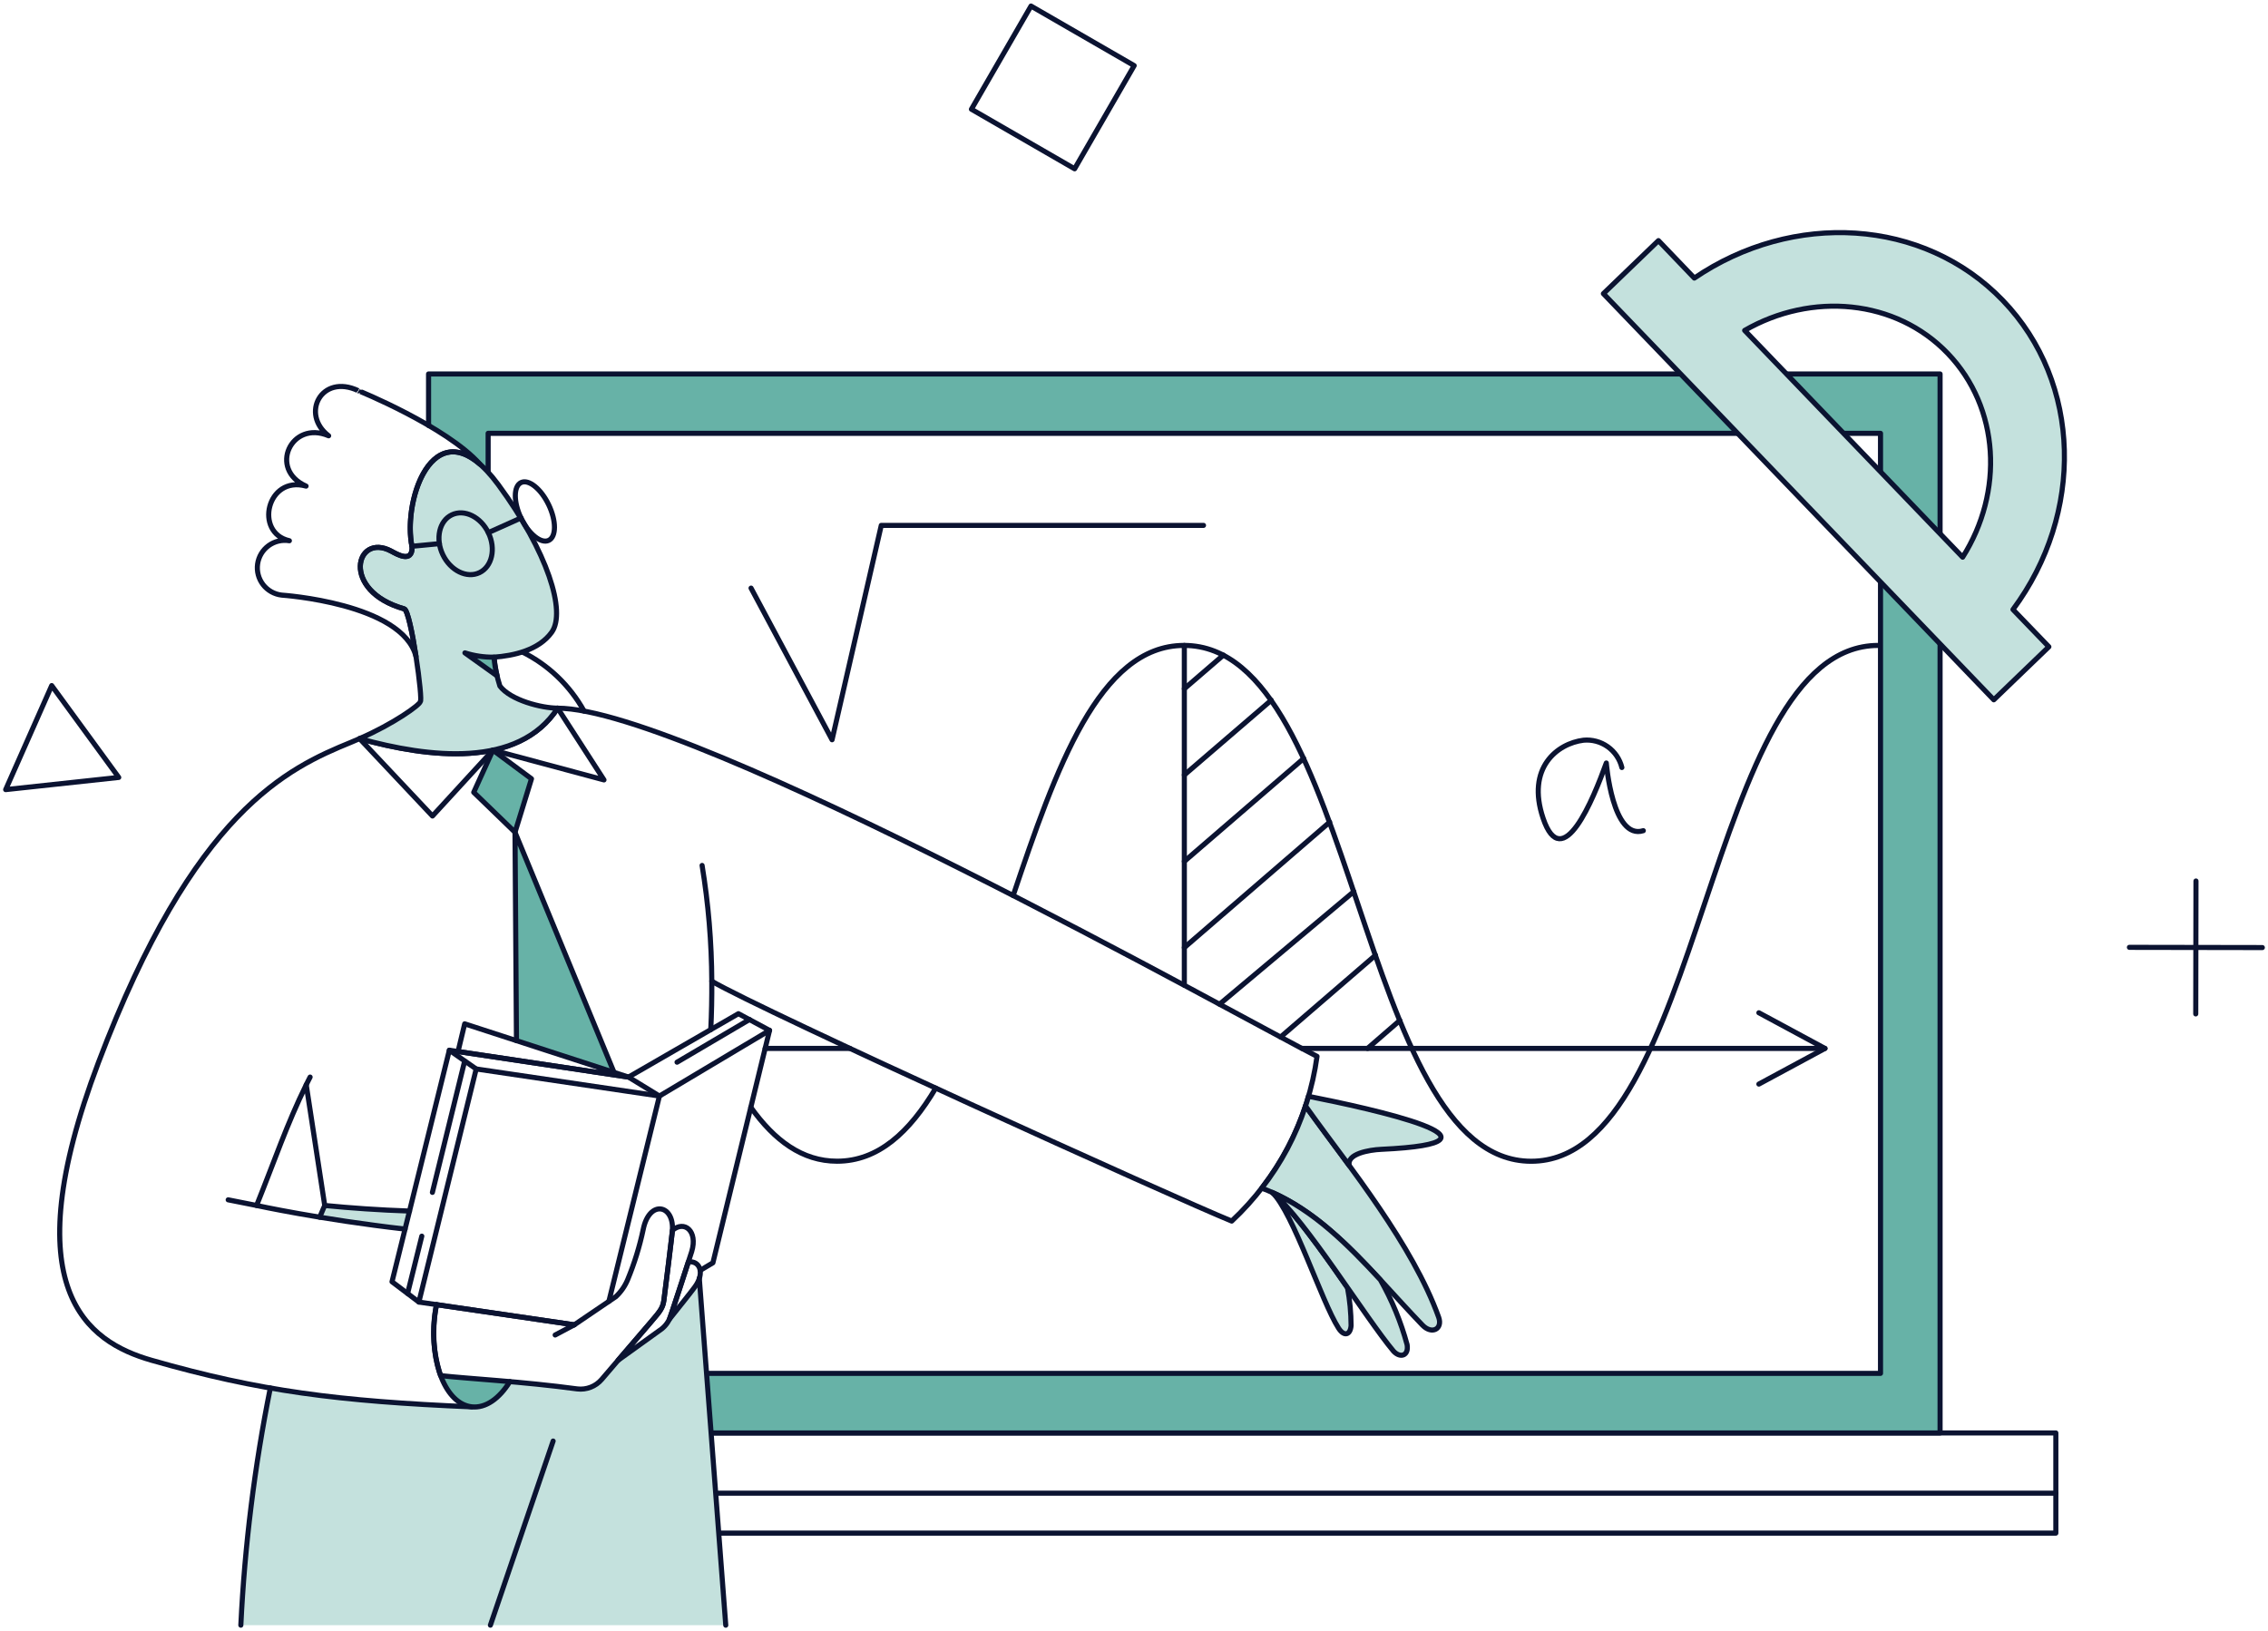 <svg width="342" height="246" viewBox="0 0 342 246" fill="none" xmlns="http://www.w3.org/2000/svg">
<path d="M310.008 216.097H47.168V231.206H310.008V216.097Z" stroke="#0B1331" stroke-width="0.769" stroke-linecap="round" stroke-linejoin="round"/>
<path d="M64.625 56.398V64.164C67.989 66.012 71.024 68.403 73.609 71.24V65.348H283.568V207.112H106.545L107.229 216.096H292.551V56.398H64.625Z" fill="#67B2A7"/>
<path d="M107.229 216.096H292.551V56.398H64.625V64.164" stroke="#0B1331" stroke-width="0.769" stroke-linecap="round" stroke-linejoin="round"/>
<path d="M73.609 71.235V65.348H283.568V207.113H106.546" stroke="#0B1331" stroke-width="0.769" stroke-linecap="round" stroke-linejoin="round"/>
<path d="M88.075 107.239C85.944 103.393 82.697 100.283 78.762 98.32" stroke="#0B1331" stroke-width="0.769" stroke-linecap="round" stroke-linejoin="round"/>
<path d="M141.101 164.1C137.148 170.76 132.415 175.118 126.223 175.118C120.977 175.118 116.783 171.991 113.219 166.992" stroke="#0B1331" stroke-width="0.769" stroke-linecap="round" stroke-linejoin="round"/>
<path d="M283.227 97.335C257.059 97.335 257.059 175.125 230.89 175.125C204.722 175.125 204.722 97.335 178.554 97.335C165.734 97.335 159.195 116.004 152.781 135.051" stroke="#0B1331" stroke-width="0.769" stroke-linecap="round" stroke-linejoin="round"/>
<path d="M128.165 158.11H115.379" stroke="#0B1331" stroke-width="0.769" stroke-linecap="round" stroke-linejoin="round"/>
<path d="M275.196 158.11H196.316" stroke="#0B1331" stroke-width="0.769" stroke-linecap="round" stroke-linejoin="round"/>
<path d="M265.227 152.733L275.197 158.11L265.227 163.487" stroke="#0B1331" stroke-width="0.769" stroke-linecap="round" stroke-linejoin="round"/>
<path d="M247.801 125.273C243.145 126.737 242.221 115.065 242.221 115.065C240.25 120.543 235.594 131.973 232.692 123.402C230.113 115.776 234.842 112.118 238.782 111.628C240.08 111.508 241.377 111.857 242.439 112.613C243.501 113.369 244.256 114.481 244.567 115.747" stroke="#0B1331" stroke-width="0.769" stroke-linecap="round" stroke-linejoin="round"/>
<path d="M113.254 88.692L125.47 111.56L132.889 79.232H181.482" stroke="#0B1331" stroke-width="0.769" stroke-linecap="round" stroke-linejoin="round"/>
<path d="M178.59 97.335V148.586" stroke="#0B1331" stroke-width="0.769" stroke-linecap="round" stroke-linejoin="round"/>
<path d="M184.477 98.798L178.59 103.868" stroke="#0B1331" stroke-width="0.769" stroke-linecap="round" stroke-linejoin="round"/>
<path d="M191.691 105.604L178.59 116.869" stroke="#0B1331" stroke-width="0.769" stroke-linecap="round" stroke-linejoin="round"/>
<path d="M196.591 114.384L178.59 129.901" stroke="#0B1331" stroke-width="0.769" stroke-linecap="round" stroke-linejoin="round"/>
<path d="M200.505 123.98L178.59 142.9" stroke="#0B1331" stroke-width="0.769" stroke-linecap="round" stroke-linejoin="round"/>
<path d="M204.145 134.461L183.906 151.438" stroke="#0B1331" stroke-width="0.769" stroke-linecap="round" stroke-linejoin="round"/>
<path d="M207.412 144.058L193.105 156.392" stroke="#0B1331" stroke-width="0.769" stroke-linecap="round" stroke-linejoin="round"/>
<path d="M211.085 153.891L206.219 158.11" stroke="#0B1331" stroke-width="0.769" stroke-linecap="round" stroke-linejoin="round"/>
<path d="M47.168 225.182H310.008" stroke="#0B1331" stroke-width="0.769" stroke-linecap="round" stroke-linejoin="round"/>
<path d="M302.013 45.304C290.034 32.849 270.332 31.829 255.495 41.935L250.084 36.286L241.781 44.283L300.651 105.535L308.954 97.539L303.544 91.924C314.263 77.496 313.991 57.759 302.013 45.304ZM295.955 84.029L263.083 49.83C273.156 44.011 285.849 45.1 293.71 53.301C301.57 61.502 302.183 74.195 295.955 84.029Z" fill="#C4E1DD"/>
<path d="M303.544 91.924C314.263 77.496 313.991 57.759 302.013 45.304C290.034 32.849 270.332 31.829 255.495 41.935L250.084 36.286L241.781 44.283L300.651 105.535L308.954 97.539L303.544 91.924ZM293.71 53.301C301.57 61.502 302.183 74.195 295.955 84.029L263.083 49.83C273.156 44.016 285.849 45.1 293.71 53.301Z" stroke="#0B1331" stroke-width="0.769" stroke-linecap="round" stroke-linejoin="round"/>
<path d="M155.47 0.912L146.484 16.472L162.045 25.456L171.028 9.895L155.468 0.912H155.47Z" stroke="#0B1331" stroke-width="0.769" stroke-linecap="round" stroke-linejoin="round"/>
<path d="M17.904 117.241L0.855 119.079L7.797 103.392L17.904 117.241Z" stroke="#0B1331" stroke-width="0.769" stroke-linecap="round" stroke-linejoin="round"/>
<path d="M331.139 132.862L331.105 152.905" stroke="#0B1331" stroke-width="0.769" stroke-linecap="round" stroke-linejoin="round"/>
<path d="M341.145 142.9L321.102 142.866" stroke="#0B1331" stroke-width="0.769" stroke-linecap="round" stroke-linejoin="round"/>
<path d="M203.192 194.181C196.177 183.981 193.221 180.961 191.848 179.826C195.012 182.854 199.279 196.29 201.831 200.272C202.681 201.633 203.634 201.327 203.736 199.897C203.726 197.979 203.544 196.066 203.192 194.181Z" fill="#C4E1DD"/>
<path d="M203.192 194.181C196.177 183.981 193.221 180.961 191.848 179.826C195.012 182.854 199.279 196.29 201.831 200.272C202.681 201.633 203.634 201.327 203.736 199.897C203.726 197.979 203.544 196.066 203.192 194.181Z" stroke="#0B1331" stroke-width="0.769" stroke-linecap="round" stroke-linejoin="round"/>
<path d="M105.449 192.76C105.294 193.248 105.055 193.707 104.743 194.114C104.294 194.741 102.299 197.228 100.782 199.139C100.539 199.629 100.196 200.061 99.775 200.409L93.195 205.141L90.723 208.032C90.275 208.554 89.706 208.958 89.065 209.207C88.424 209.457 87.731 209.546 87.048 209.464C78.846 208.354 70.571 207.922 66.452 207.459C67.451 210.145 69.103 211.947 71.137 212.171C60.96 211.898 50.813 210.95 40.762 209.332C38.385 221.123 36.899 233.075 36.316 245.089H109.441L105.449 192.76Z" fill="#C4E1DD"/>
<path d="M61.077 185.357L61.749 182.64C57.162 182.484 52.83 182.187 48.97 181.796C48.97 181.796 48.685 182.398 48.207 183.564C51.802 184.153 56.197 184.8 61.077 185.357Z" fill="#C4E1DD"/>
<path d="M105.449 192.76L109.44 245.089" stroke="#0B1331" stroke-width="0.769" stroke-linecap="round" stroke-linejoin="round"/>
<path d="M48.211 183.562C48.693 182.387 48.974 181.794 48.974 181.794" stroke="#0B1331" stroke-width="0.769" stroke-linecap="round" stroke-linejoin="round"/>
<path d="M36.316 245.088C36.9 233.073 38.386 221.118 40.762 209.326" stroke="#0B1331" stroke-width="0.769" stroke-linecap="round" stroke-linejoin="round"/>
<path d="M61.079 185.356C48.282 183.897 38.691 181.794 38.691 181.794C41.378 175.124 43.251 169.543 46.178 163.588L48.968 181.794C52.828 182.175 57.158 182.483 61.747 182.637" stroke="#0B1331" stroke-width="0.769" stroke-linecap="round" stroke-linejoin="round"/>
<path d="M107.181 155.276C107.301 152.827 107.351 150.391 107.333 147.97C114.751 152.36 177.501 180.808 185.736 184.148C192.756 177.596 197.3 168.822 198.599 159.307C188.098 153.986 104.073 106.8 84.091 106.8C78.156 115.934 64.644 114.281 54.214 111.394C53.805 111.564 53.365 111.77 52.96 111.932C43.468 115.811 29.233 122.208 14.847 160.219C1.897 194.436 13.142 202.357 22.844 205.137C39.173 209.815 51.033 211.314 71.144 212.165" stroke="#0B1331" stroke-width="0.769" stroke-linecap="round" stroke-linejoin="round"/>
<path d="M66.453 207.454C67.453 210.141 69.104 211.942 71.138 212.166C73.236 212.397 75.304 210.9 76.882 208.359C72.577 207.979 68.817 207.714 66.453 207.454Z" fill="#67B2A7"/>
<path d="M65.822 196.747C65.709 197.341 65.618 197.938 65.548 198.538C64.769 205.638 67.273 211.736 71.14 212.16C73.241 212.391 75.306 210.907 76.883 208.353" stroke="#0B1331" stroke-width="0.769" stroke-linecap="round" stroke-linejoin="round"/>
<path d="M46.762 162.431C46.558 162.805 46.388 163.18 46.184 163.588" stroke="#0B1331" stroke-width="0.769" stroke-linecap="round" stroke-linejoin="round"/>
<path d="M107.334 147.97C107.308 142.122 106.819 136.284 105.871 130.513" stroke="#0B1331" stroke-width="0.769" stroke-linecap="round" stroke-linejoin="round"/>
<path d="M54.215 111.388C64.646 114.275 78.157 115.926 84.092 106.794C81.682 106.794 76.987 105.601 75.381 103.459C74.926 102.044 74.629 100.583 74.496 99.103C77.389 98.899 81.261 98.077 83.208 95.326C85.378 92.258 82.615 83.257 75.148 73.105C65.835 60.459 60.55 75.113 62.149 82.531C62.149 84.967 59.855 83.574 58.984 83.11C53.64 80.255 51.27 89.147 60.954 91.821C61.974 92.102 63.847 105.875 63.37 105.809C63.363 106.283 59.319 109.176 54.215 111.388Z" fill="#C4E1DD"/>
<path d="M54.215 111.388C64.646 114.275 78.157 115.926 84.092 106.794C81.682 106.794 76.987 105.601 75.381 103.459C74.926 102.044 74.629 100.583 74.496 99.103C77.389 98.899 81.261 98.077 83.208 95.326C85.378 92.258 82.615 83.257 75.148 73.105C65.835 60.459 60.55 75.113 62.149 82.531C62.149 84.967 59.855 83.574 58.984 83.11C53.64 80.255 51.27 89.147 60.954 91.821C61.974 92.102 63.847 105.875 63.37 105.809C63.363 106.283 59.319 109.176 54.215 111.388Z" stroke="#0B1331" stroke-width="0.769" stroke-linecap="round" stroke-linejoin="round"/>
<path d="M84.091 106.794L91.076 117.616L74.334 113.124L65.214 123.06L54.223 111.388" stroke="#0B1331" stroke-width="0.769" stroke-linecap="round" stroke-linejoin="round"/>
<path d="M38.698 181.794L34.41 180.943" stroke="#0B1331" stroke-width="0.769" stroke-linecap="round" stroke-linejoin="round"/>
<path d="M92.59 161.722L77.66 125.511L77.88 156.94L92.59 161.722Z" fill="#67B2A7"/>
<path d="M92.59 161.722L77.66 125.511L77.88 156.94" stroke="#0B1331" stroke-width="0.769" stroke-linecap="round" stroke-linejoin="round"/>
<path d="M94.776 162.432L70.072 154.401L69.07 158.58L94.776 162.432Z" stroke="#0B1331" stroke-width="0.769" stroke-linecap="round" stroke-linejoin="round"/>
<path d="M105.581 191.584L107.503 190.438L116.044 155.388L111.348 152.87L94.776 162.432L67.757 158.382L59.113 193.296L63.163 196.359L86.594 199.792" stroke="#0B1331" stroke-width="0.769" stroke-linecap="round" stroke-linejoin="round"/>
<path d="M94.775 162.431L99.437 165.29L91.816 196.254" stroke="#0B1331" stroke-width="0.769" stroke-linecap="round" stroke-linejoin="round"/>
<path d="M116.045 155.387L99.439 165.289L71.807 161.206L67.758 158.381" stroke="#0B1331" stroke-width="0.769" stroke-linecap="round" stroke-linejoin="round"/>
<path d="M71.807 161.207L63.164 196.359" stroke="#0B1331" stroke-width="0.769" stroke-linecap="round" stroke-linejoin="round"/>
<path d="M103.799 190.31C103.74 190.489 101.14 198.513 100.934 198.957C102.431 197.075 104.317 194.721 104.752 194.112C106.366 191.952 105.492 190.063 103.799 190.31Z" stroke="#0B1331" stroke-width="0.769" stroke-linecap="round" stroke-linejoin="round"/>
<path d="M101.397 185.548C101.361 186.146 100.283 194.757 100.12 196.018C99.906 197.643 99.661 197.591 93.199 205.14L99.779 200.408C100.39 199.923 100.85 199.274 101.106 198.536C101.923 196.052 103.863 190.165 104.305 188.736C105.242 185.632 103.193 183.981 101.397 185.548Z" stroke="#0B1331" stroke-width="0.769" stroke-linecap="round" stroke-linejoin="round"/>
<path d="M96.986 185.436C96.444 187.996 95.669 190.502 94.672 192.922C94.269 193.916 93.653 194.811 92.869 195.543L86.6 199.793L65.825 196.748C65.084 200.308 65.294 204 66.434 207.453C70.553 207.917 78.84 208.348 87.055 209.46C87.738 209.542 88.431 209.453 89.072 209.203C89.713 208.954 90.282 208.55 90.73 208.028L99.204 198.125C99.705 197.525 100.026 196.793 100.122 196.015C100.463 193.395 101.211 187.27 101.376 185.773C101.784 181.659 97.905 180.808 96.986 185.436Z" stroke="#0B1331" stroke-width="0.769" stroke-linecap="round" stroke-linejoin="round"/>
<path d="M86.593 199.792L83.715 201.326" stroke="#0B1331" stroke-width="0.769" stroke-linecap="round" stroke-linejoin="round"/>
<path d="M113.017 153.755L102.094 160.186" stroke="#0B1331" stroke-width="0.769" stroke-linecap="round" stroke-linejoin="round"/>
<path d="M63.605 186.422L61.461 195.065" stroke="#0B1331" stroke-width="0.769" stroke-linecap="round" stroke-linejoin="round"/>
<path d="M70.069 160.016L65.203 179.821" stroke="#0B1331" stroke-width="0.769" stroke-linecap="round" stroke-linejoin="round"/>
<path d="M72.299 86.361C74.197 85.451 74.803 82.763 73.651 80.356C72.498 77.949 70.024 76.735 68.126 77.644C66.228 78.552 65.624 81.241 66.775 83.648C67.927 86.055 70.4 87.269 72.299 86.361Z" stroke="#0B1331" stroke-width="0.769" stroke-linecap="round" stroke-linejoin="round"/>
<path d="M82.744 81.492C83.898 80.94 83.898 78.542 82.744 76.135C81.593 73.728 79.725 72.224 78.571 72.775C77.42 73.327 77.418 75.727 78.571 78.134C79.723 80.541 81.593 82.043 82.744 81.492Z" stroke="#0B1331" stroke-width="0.769" stroke-linecap="round" stroke-linejoin="round"/>
<path d="M73.644 80.321L78.579 78.109" stroke="#0B1331" stroke-width="0.769" stroke-linecap="round" stroke-linejoin="round"/>
<path d="M66.261 81.986L62.113 82.385" stroke="#0B1331" stroke-width="0.769" stroke-linecap="round" stroke-linejoin="round"/>
<path d="M74.326 113.125L71.434 119.488L77.661 125.511L80.145 117.446L74.326 113.125Z" fill="#67B2A7"/>
<path d="M74.326 113.125L71.434 119.488L77.661 125.511L80.145 117.446L74.326 113.125Z" stroke="#0B1331" stroke-width="0.769" stroke-linecap="round" stroke-linejoin="round"/>
<path d="M73.949 245.088L83.409 217.32" stroke="#0B1331" stroke-width="0.769" stroke-linecap="round" stroke-linejoin="round"/>
<path d="M62.733 99.008C62.196 95.516 61.467 91.957 60.953 91.821C51.281 89.063 53.636 80.251 58.983 83.11C59.853 83.574 62.147 84.967 62.147 82.531C60.715 75.887 64.823 63.43 72.37 69.994C67.338 64.324 53.98 58.879 54.014 58.913C48.462 56.293 45.269 62.452 49.557 65.719C43.908 63.301 40.437 70.788 46.154 73.308C40.267 71.674 38.293 80.352 43.636 81.546C43.09 81.454 42.531 81.473 41.993 81.6C41.454 81.728 40.947 81.962 40.501 82.288C40.054 82.615 39.677 83.028 39.393 83.503C39.109 83.978 38.923 84.505 38.845 85.052C38.768 85.6 38.801 86.158 38.943 86.693C39.085 87.228 39.333 87.729 39.671 88.167C40.01 88.604 40.433 88.969 40.915 89.241C41.397 89.512 41.929 89.685 42.478 89.747C42.478 89.747 60.677 90.96 62.733 99.007V99.008Z" stroke="#0B1331" stroke-width="0.769" stroke-linecap="round" stroke-linejoin="round"/>
<path d="M74.954 101.925C74.718 101 74.565 100.056 74.495 99.104C73.007 99.129 71.524 98.91 70.106 98.457L74.954 101.925Z" fill="#67B2A7"/>
<path d="M74.954 101.925C74.718 101 74.565 100.056 74.495 99.104C73.007 99.129 71.524 98.91 70.106 98.457L74.954 101.925Z" stroke="#0B1331" stroke-width="0.769" stroke-linecap="round" stroke-linejoin="round"/>
<path d="M214.49 199.834C206.637 191.667 200.078 182.859 190.262 179.178C193.165 175.464 195.399 171.273 196.863 166.792C203.701 176.25 213.02 187.764 216.94 198.643C217.58 200.41 215.925 201.322 214.49 199.834Z" fill="#C4E1DD"/>
<path d="M214.49 199.834C206.637 191.667 200.078 182.859 190.262 179.178C193.165 175.464 195.399 171.273 196.863 166.792C203.701 176.25 213.02 187.764 216.94 198.643C217.58 200.41 215.925 201.322 214.49 199.834Z" stroke="#0B1331" stroke-width="0.769" stroke-linecap="round" stroke-linejoin="round"/>
<path d="M208.263 173.327C206.438 173.412 203.023 174.006 203.465 175.777C201.151 172.647 198.871 169.618 196.863 166.794C197.033 166.317 197.17 165.841 197.306 165.331C206.596 167.163 230.144 172.314 208.263 173.327Z" fill="#C4E1DD"/>
<path d="M208.263 173.327C206.438 173.412 203.023 174.006 203.465 175.777C201.151 172.647 198.871 169.618 196.863 166.794C197.033 166.317 197.17 165.841 197.306 165.331C206.596 167.163 230.144 172.314 208.263 173.327Z" stroke="#0B1331" stroke-width="0.769" stroke-linecap="round" stroke-linejoin="round"/>
<path d="M208.154 193.009C203.228 187.699 198.237 182.675 191.855 179.826C196.87 183.974 205.874 198.697 210.142 203.777C211.162 204.866 212.456 204.457 212.183 202.79C211.259 199.372 209.905 196.086 208.154 193.009Z" fill="#C4E1DD"/>
<path d="M208.154 193.009C203.228 187.699 198.237 182.675 191.855 179.826C196.87 183.974 205.874 198.697 210.142 203.777C211.162 204.866 212.456 204.457 212.183 202.79C211.259 199.372 209.905 196.086 208.154 193.009Z" stroke="#0B1331" stroke-width="0.769" stroke-linecap="round" stroke-linejoin="round"/>
</svg>
